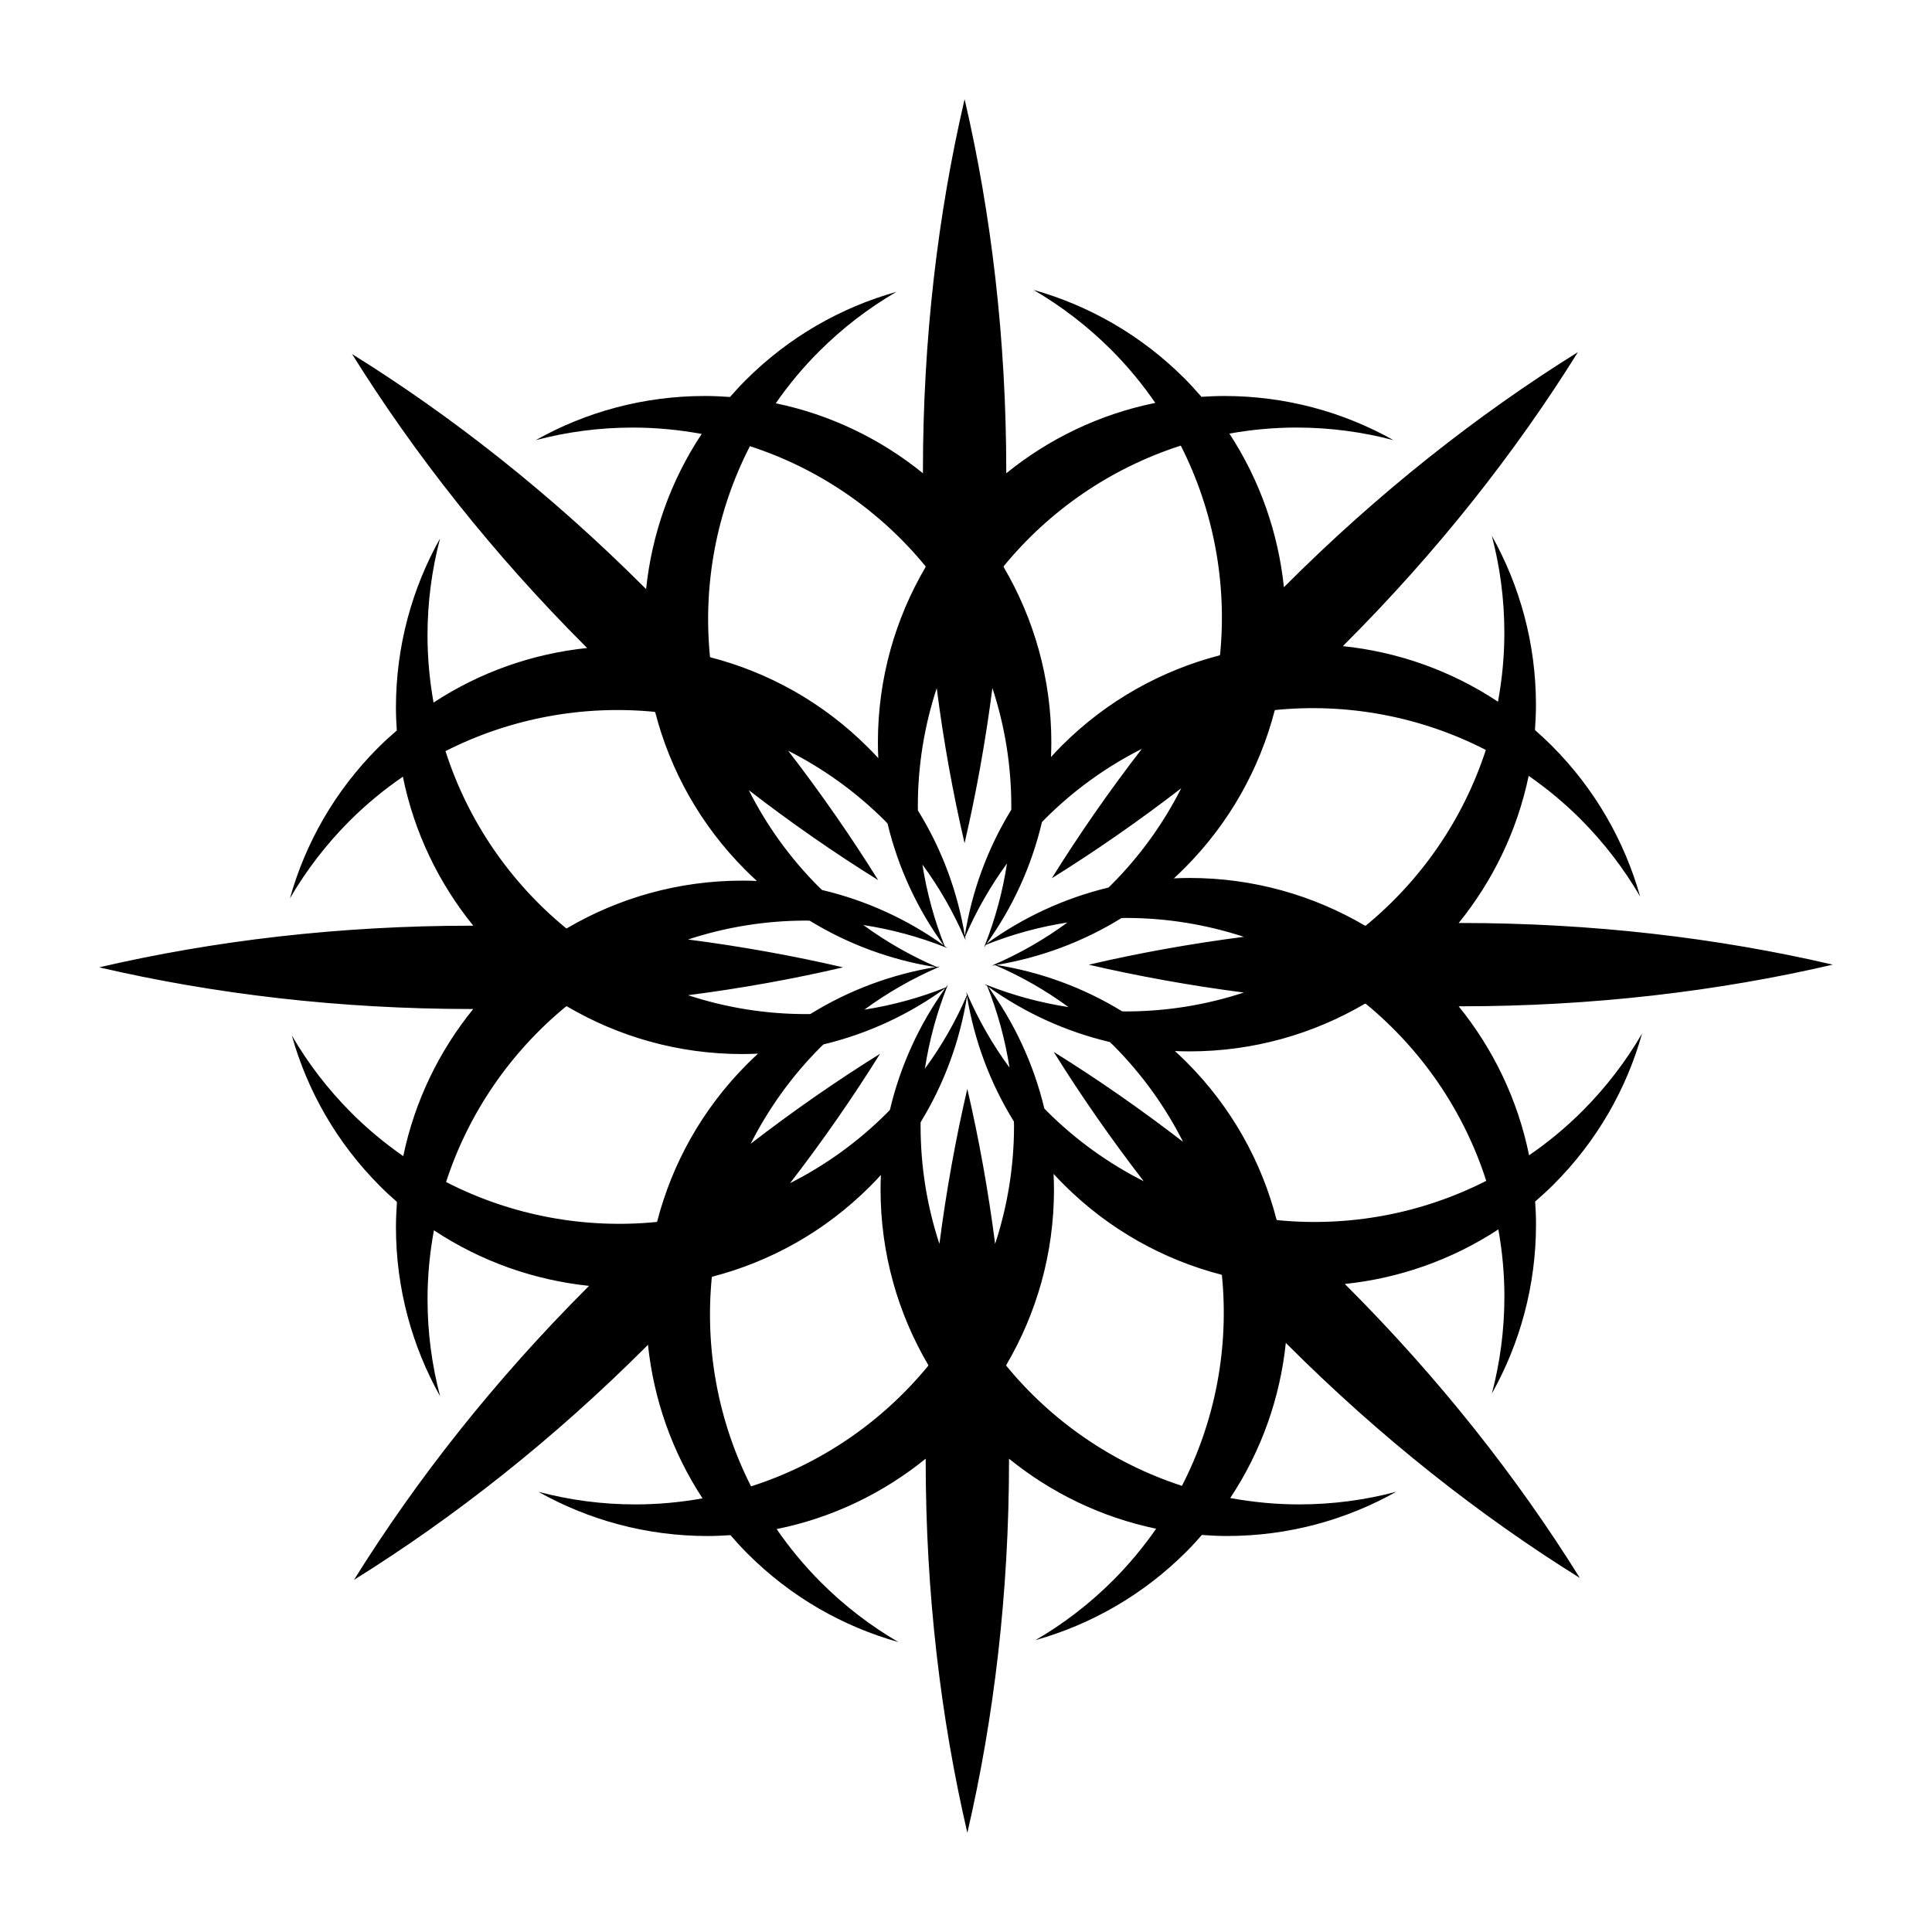 <?xml version="1.0" encoding="UTF-8"?>
<!-- Uploaded to: ICON Repo, www.svgrepo.com, Generator: ICON Repo Mixer Tools -->
<svg fill="#000000" width="800px" height="800px" version="1.1" viewBox="144 144 512 512" xmlns="http://www.w3.org/2000/svg">
 <path d="m555.21 341.6c-1.438-1.441-2.91-2.805-4.43-4.137 0.145-2.191 0.266-4.414 0.266-6.648 0-16.281-4.273-31.574-11.699-44.84 2.156 8.207 3.324 16.82 3.324 25.711 0 6.242-0.598 12.348-1.691 18.273-12.543-8.328-26.695-13.23-41.109-14.727 0.117-0.133 0.258-0.262 0.383-0.387 24.633-24.609 45.332-50.914 61.914-77.531-26.617 16.586-52.91 37.293-77.52 61.906-0.137 0.121-0.266 0.266-0.395 0.398-1.496-14.277-6.309-28.266-14.453-40.711 5.769-1.031 11.707-1.602 17.789-1.602 8.879 0 17.508 1.168 25.703 3.34-13.266-7.453-28.555-11.703-44.84-11.703-2.047 0-4.055 0.098-6.062 0.215-1.438-1.668-2.922-3.301-4.508-4.891-11.531-11.523-25.355-19.32-39.996-23.438 7.34 4.281 14.258 9.547 20.547 15.824 4.418 4.414 8.312 9.152 11.738 14.121-14.773 2.988-28.234 9.516-39.5 18.656v-0.555c0-34.824-3.934-68.055-11.039-98.586-7.113 30.535-11.043 63.762-11.043 98.586 0 0.18 0.012 0.363 0.012 0.555-11.145-9.043-24.441-15.527-39.012-18.551 3.352-4.828 7.148-9.422 11.441-13.707 6.289-6.289 13.199-11.559 20.539-15.828-14.645 4.106-28.465 11.906-39.992 23.438-1.43 1.422-2.797 2.918-4.109 4.422-2.203-0.152-4.422-0.262-6.66-0.262-16.281 0-31.59 4.254-44.84 11.707 8.203-2.172 16.828-3.336 25.711-3.336 6.242 0 12.332 0.598 18.277 1.688-8.332 12.555-13.234 26.688-14.73 41.121-0.137-0.133-0.262-0.266-0.398-0.395-24.609-24.621-50.914-45.336-77.531-61.906 16.586 26.609 37.293 52.898 61.914 77.52 0.117 0.121 0.262 0.262 0.395 0.387-14.281 1.484-28.258 6.297-40.711 14.461-1.023-5.777-1.598-11.719-1.598-17.793 0-8.883 1.168-17.504 3.332-25.715-7.426 13.266-11.699 28.555-11.699 44.855 0 2.035 0.102 4.055 0.227 6.051-1.676 1.449-3.309 2.926-4.902 4.516-11.523 11.516-19.32 25.34-23.426 39.996 4.266-7.344 9.543-14.262 15.816-20.551 4.418-4.41 9.152-8.297 14.125-11.719 2.984 14.758 9.512 28.219 18.656 39.492h-0.559c-34.816 0-68.039 3.934-98.582 11.035 30.539 7.098 63.762 11.043 98.582 11.043 0.18 0 0.371-0.016 0.559-0.016-9.055 11.148-15.527 24.441-18.559 39.012-4.797-3.356-9.418-7.148-13.707-11.445-6.281-6.277-11.551-13.199-15.824-20.547 4.106 14.645 11.906 28.469 23.438 39.996 1.426 1.441 2.926 2.805 4.422 4.117-0.141 2.207-0.262 4.418-0.262 6.656 0 16.297 4.273 31.59 11.703 44.855-2.168-8.207-3.332-16.828-3.332-25.715 0-6.242 0.598-12.34 1.688-18.27 12.551 8.316 26.688 13.219 41.117 14.73-0.125 0.117-0.273 0.262-0.387 0.387-24.621 24.609-45.324 50.906-61.902 77.52 26.609-16.574 52.906-37.281 77.52-61.902 0.121-0.117 0.25-0.262 0.383-0.398 1.492 14.277 6.301 28.258 14.461 40.707-5.773 1.031-11.719 1.602-17.789 1.602-8.887 0-17.504-1.164-25.715-3.344 13.27 7.445 28.555 11.719 44.855 11.719 2.035 0 4.051-0.102 6.047-0.227 1.441 1.668 2.934 3.305 4.519 4.891 11.512 11.523 25.34 19.332 39.988 23.438-7.332-4.273-14.258-9.543-20.531-15.828-4.418-4.418-8.309-9.141-11.738-14.113 14.773-2.984 28.234-9.523 39.5-18.656v0.555c0 34.809 3.941 68.043 11.039 98.59 7.098-30.547 11.043-63.781 11.043-98.59 0-0.176-0.012-0.367-0.012-0.555 11.148 9.035 24.434 15.527 39.004 18.559-3.356 4.812-7.144 9.418-11.438 13.703-6.289 6.289-13.215 11.559-20.547 15.828 14.641-4.117 28.465-11.914 39.992-23.438 1.438-1.441 2.797-2.926 4.109-4.438 2.207 0.168 4.418 0.277 6.66 0.277 16.293 0 31.59-4.273 44.848-11.719-8.207 2.18-16.828 3.344-25.715 3.344-6.246 0-12.34-0.598-18.273-1.688 8.324-12.555 13.227-26.695 14.73-41.121 0.125 0.121 0.266 0.262 0.383 0.395 24.621 24.621 50.91 45.332 77.531 61.902-16.574-26.609-37.277-52.902-61.895-77.52-0.137-0.133-0.277-0.262-0.395-0.383 14.277-1.484 28.25-6.309 40.699-14.461 1.031 5.777 1.602 11.707 1.602 17.793 0 8.883-1.16 17.504-3.324 25.711 7.43-13.27 11.699-28.555 11.699-44.844 0-2.035-0.09-4.055-0.227-6.051 1.672-1.449 3.316-2.938 4.891-4.516 11.523-11.516 19.336-25.352 23.438-39.992-4.273 7.34-9.539 14.254-15.824 20.539-4.418 4.418-9.148 8.309-14.113 11.723-2.992-14.758-9.527-28.223-18.668-39.5 0.188 0 0.363 0.012 0.57 0.012 34.805 0 68.043-3.945 98.586-11.039-30.539-7.106-63.781-11.039-98.586-11.039-0.195 0-0.371 0-0.57 0.016 9.043-11.148 15.527-24.453 18.559-39.012 4.812 3.34 9.418 7.144 13.719 11.441 6.277 6.289 11.543 13.203 15.824 20.547-4.133-14.648-11.926-28.473-23.449-40zm-112.87 45.664c10.934 0 21.434 1.777 31.293 5.004-14.141 1.828-27.875 4.301-41.102 7.387 13.227 3.066 26.965 5.547 41.102 7.379-9.848 3.234-20.359 5.004-31.293 5.004-0.332 0-0.641-0.023-0.953-0.023-10.363-6.348-21.711-10.445-33.348-12.297 11.582-1.918 22.867-6.051 33.172-12.426 0.371 0 0.734-0.027 1.129-0.027zm-4.598-8.051c-11.82 2.848-22.723 7.969-32.285 14.887 6.848-9.551 11.895-20.449 14.672-32.234 0.266-0.273 0.516-0.551 0.785-0.82 7.723-7.727 16.414-13.922 25.676-18.586-8.715 11.289-16.672 22.762-23.852 34.289 11.531-7.188 22.992-15.141 34.305-23.855-4.695 9.254-10.871 17.938-18.605 25.664-0.23 0.227-0.457 0.445-0.695 0.656zm-10.852 9.254c-6.121 4.492-12.637 8.207-19.398 11.145-0.051 0-0.105-0.023-0.145-0.023 0.031 0.016 0.07 0.023 0.105 0.051-0.207 0.098-0.414 0.191-0.609 0.277 0.289-0.051 0.59-0.105 0.875-0.145 6.793 2.918 13.316 6.625 19.441 11.113-7.496-1.148-14.723-3.125-21.598-5.836-0.02-0.047-0.051-0.086-0.09-0.125 0.02 0.035 0.039 0.074 0.051 0.121-0.207-0.102-0.422-0.16-0.629-0.242 0.238 0.168 0.492 0.336 0.73 0.516 2.746 6.867 4.742 14.113 5.906 21.613-4.5-6.121-8.195-12.637-11.148-19.402 0.012-0.047 0.02-0.105 0.02-0.145 0 0.039-0.02 0.074-0.039 0.105-0.105-0.207-0.188-0.406-0.281-0.613 0.047 0.301 0.105 0.594 0.156 0.887-2.926 6.793-6.625 13.316-11.125 19.441 1.148-7.5 3.133-14.73 5.836-21.598 0.047-0.023 0.09-0.059 0.137-0.082-0.055 0.008-0.09 0.016-0.125 0.031 0.09-0.207 0.145-0.422 0.242-0.625-0.18 0.238-0.352 0.488-0.523 0.727-6.867 2.746-14.102 4.731-21.613 5.91 6.133-4.492 12.637-8.207 19.402-11.145 0.055 0 0.105 0.012 0.156 0.02-0.039-0.02-0.074-0.035-0.105-0.059 0.207-0.082 0.398-0.176 0.609-0.277-0.309 0.055-0.598 0.105-0.875 0.145-6.793-2.918-13.316-6.625-19.453-11.109 7.5 1.152 14.746 3.133 21.598 5.836 0.035 0.047 0.055 0.098 0.09 0.133-0.012-0.035-0.02-0.086-0.035-0.117 0.207 0.086 0.422 0.156 0.625 0.242-0.246-0.176-0.5-0.344-0.734-0.523-2.727-6.863-4.719-14.098-5.894-21.609 4.5 6.117 8.207 12.637 11.145 19.41-0.012 0.047-0.02 0.09-0.02 0.145 0.012-0.039 0.035-0.074 0.047-0.105 0.105 0.203 0.191 0.406 0.293 0.613-0.055-0.312-0.117-0.598-0.156-0.902 2.934-6.777 6.629-13.301 11.109-19.441-1.145 7.5-3.129 14.738-5.836 21.602-0.039 0.031-0.09 0.055-0.117 0.09 0.031-0.012 0.07-0.023 0.117-0.047-0.102 0.215-0.156 0.43-0.238 0.637 0.156-0.238 0.332-0.488 0.504-0.734 6.856-2.738 14.082-4.738 21.594-5.902zm-14.895-29.863c-6.359 10.363-10.453 21.715-12.309 33.348-1.91-11.594-6.051-22.879-12.426-33.164 0-0.371-0.023-0.75-0.023-1.137 0-10.926 1.777-21.445 5.008-31.301 1.809 14.152 4.301 27.887 7.375 41.102 3.074-13.215 5.551-26.957 7.379-41.102 3.238 9.844 5.008 20.375 5.008 31.301 0.008 0.324-0.012 0.629-0.012 0.953zm-32.789 3.633c2.836 11.82 7.957 22.738 14.879 32.277-9.551-6.832-20.449-11.879-32.23-14.656-0.273-0.277-0.555-0.523-0.828-0.781-7.727-7.727-13.922-16.43-18.59-25.68 11.289 8.711 22.758 16.676 34.289 23.844-7.184-11.516-15.141-22.992-23.855-34.289 9.266 4.695 17.945 10.863 25.676 18.59 0.211 0.23 0.434 0.469 0.66 0.695zm-20.613 25.762c10.352 6.34 21.703 10.449 33.332 12.289-11.578 1.918-22.871 6.062-33.164 12.438-0.371 0-0.754 0.02-1.133 0.02-10.941 0-21.441-1.777-31.293-5.004 14.141-1.824 27.871-4.301 41.098-7.387-13.227-3.066-26.965-5.547-41.098-7.379 9.844-3.231 20.348-5.008 31.293-5.008 0.316-0.004 0.641 0.023 0.965 0.031zm3.633 32.781c11.805-2.832 22.727-7.957 32.27-14.883-6.832 9.551-11.887 20.461-14.66 32.234-0.273 0.277-0.523 0.559-0.785 0.82-7.723 7.727-16.418 13.914-25.676 18.602 8.711-11.289 16.66-22.773 23.852-34.289-11.531 7.176-22.992 15.133-34.293 23.852 4.695-9.262 10.863-17.949 18.602-25.68 0.223-0.227 0.457-0.426 0.691-0.656zm25.75 20.625c6.344-10.363 10.43-21.715 12.293-33.348 1.918 11.578 6.047 22.867 12.43 33.164 0 0.371 0.031 0.75 0.031 1.129 0 10.941-1.785 21.445-5.008 31.301-1.828-14.141-4.301-27.875-7.379-41.098-3.066 13.219-5.562 26.965-7.387 41.098-3.238-9.848-4.992-20.359-4.992-31.301-0.008-0.328 0.004-0.629 0.012-0.945zm32.785-3.633c-2.832-11.82-7.961-22.746-14.887-32.289 9.562 6.84 20.465 11.891 32.234 14.664 0.289 0.262 0.559 0.516 0.836 0.785 7.715 7.727 13.906 16.41 18.586 25.676-11.297-8.715-22.754-16.672-34.285-23.844 7.176 11.523 15.145 22.984 23.852 34.277-9.262-4.684-17.945-10.863-25.684-18.59-0.219-0.227-0.426-0.465-0.652-0.68zm61.707 29.578c-0.059-0.047-0.105-0.098-0.168-0.133-3.953-15.316-11.914-29.809-23.91-41.801-0.984-0.988-1.996-1.945-3.023-2.871 1.289 0.047 2.59 0.082 3.883 0.082 16.953 0 32.828-4.621 46.465-12.629h0.215c14.75 12.105 25.977 28.348 31.941 46.941-17.266 8.797-36.551 12.27-55.402 10.41zm-71.785 38.598c0-0.07 0-0.133-0.012-0.211 8.02-13.637 12.645-29.508 12.645-46.473 0-1.391-0.051-2.785-0.105-4.172 0.855 0.945 1.762 1.883 2.684 2.805 11.984 11.984 26.492 19.957 41.801 23.914 0.039 0.059 0.09 0.109 0.125 0.152 1.891 19.004-1.652 38.422-10.59 55.801-18.422-5.992-34.531-17.16-46.547-31.816zm-78.043-23.469c0.047-0.051 0.09-0.105 0.125-0.145 15.32-3.969 29.805-11.93 41.797-23.926 0.984-0.988 1.941-1.996 2.883-3.023-0.059 1.285-0.086 2.586-0.086 3.883 0 16.957 4.621 32.832 12.637 46.473 0 0.082 0 0.141-0.012 0.211-12.113 14.758-28.344 25.996-46.945 31.953-8.777-17.277-12.258-36.551-10.398-55.426zm-38.609-71.777c0.074 0 0.145 0 0.203-0.012 13.648 8.027 29.508 12.645 46.473 12.645 1.406 0 2.793-0.051 4.176-0.105-0.938 0.867-1.879 1.773-2.801 2.684-11.996 11.98-19.961 26.484-23.926 41.797-0.047 0.047-0.105 0.09-0.156 0.125-18.992 1.883-38.414-1.656-55.785-10.59 5.988-18.422 17.172-34.523 31.816-46.543zm23.457-78.055c0.066 0.059 0.105 0.105 0.16 0.141 3.969 15.312 11.926 29.805 23.91 41.789 0.988 0.988 1.996 1.953 3.023 2.883-1.285-0.059-2.574-0.082-3.883-0.082-16.957 0-32.824 4.621-46.473 12.629-0.055 0-0.125 0-0.203-0.012-14.773-12.105-25.992-28.34-31.965-46.941 17.301-8.777 36.57-12.254 55.43-10.406zm71.789-38.582c0.012 0.066 0.012 0.125 0.02 0.203-8.027 13.645-12.645 29.504-12.645 46.477 0 1.395 0.035 2.785 0.105 4.172-0.875-0.953-1.773-1.883-2.691-2.805-11.984-12-26.48-19.957-41.789-23.914-0.047-0.055-0.105-0.109-0.125-0.156-1.883-19 1.652-38.426 10.586-55.797 18.422 5.977 34.52 17.156 46.539 31.82zm78.055 23.457c-0.039 0.059-0.09 0.105-0.125 0.152-15.32 3.981-29.816 11.93-41.812 23.926-0.984 0.988-1.941 1.996-2.863 3.023 0.039-1.293 0.082-2.586 0.082-3.883 0-16.969-4.625-32.832-12.645-46.477 0.012-0.074 0.012-0.137 0.02-0.203 12.102-14.773 28.34-25.996 46.934-31.965 8.777 17.289 12.27 36.562 10.41 55.426zm70.43 25.223c-6 18.434-17.168 34.531-31.82 46.562h-0.215c-13.637-8.012-29.508-12.637-46.465-12.637-1.395 0-2.797 0.039-4.172 0.105 0.938-0.867 1.879-1.777 2.805-2.684 11.984-11.996 19.938-26.492 23.91-41.785 0.059-0.055 0.102-0.105 0.156-0.145 18.996-1.891 38.418 1.645 55.801 10.582z"/>
</svg>